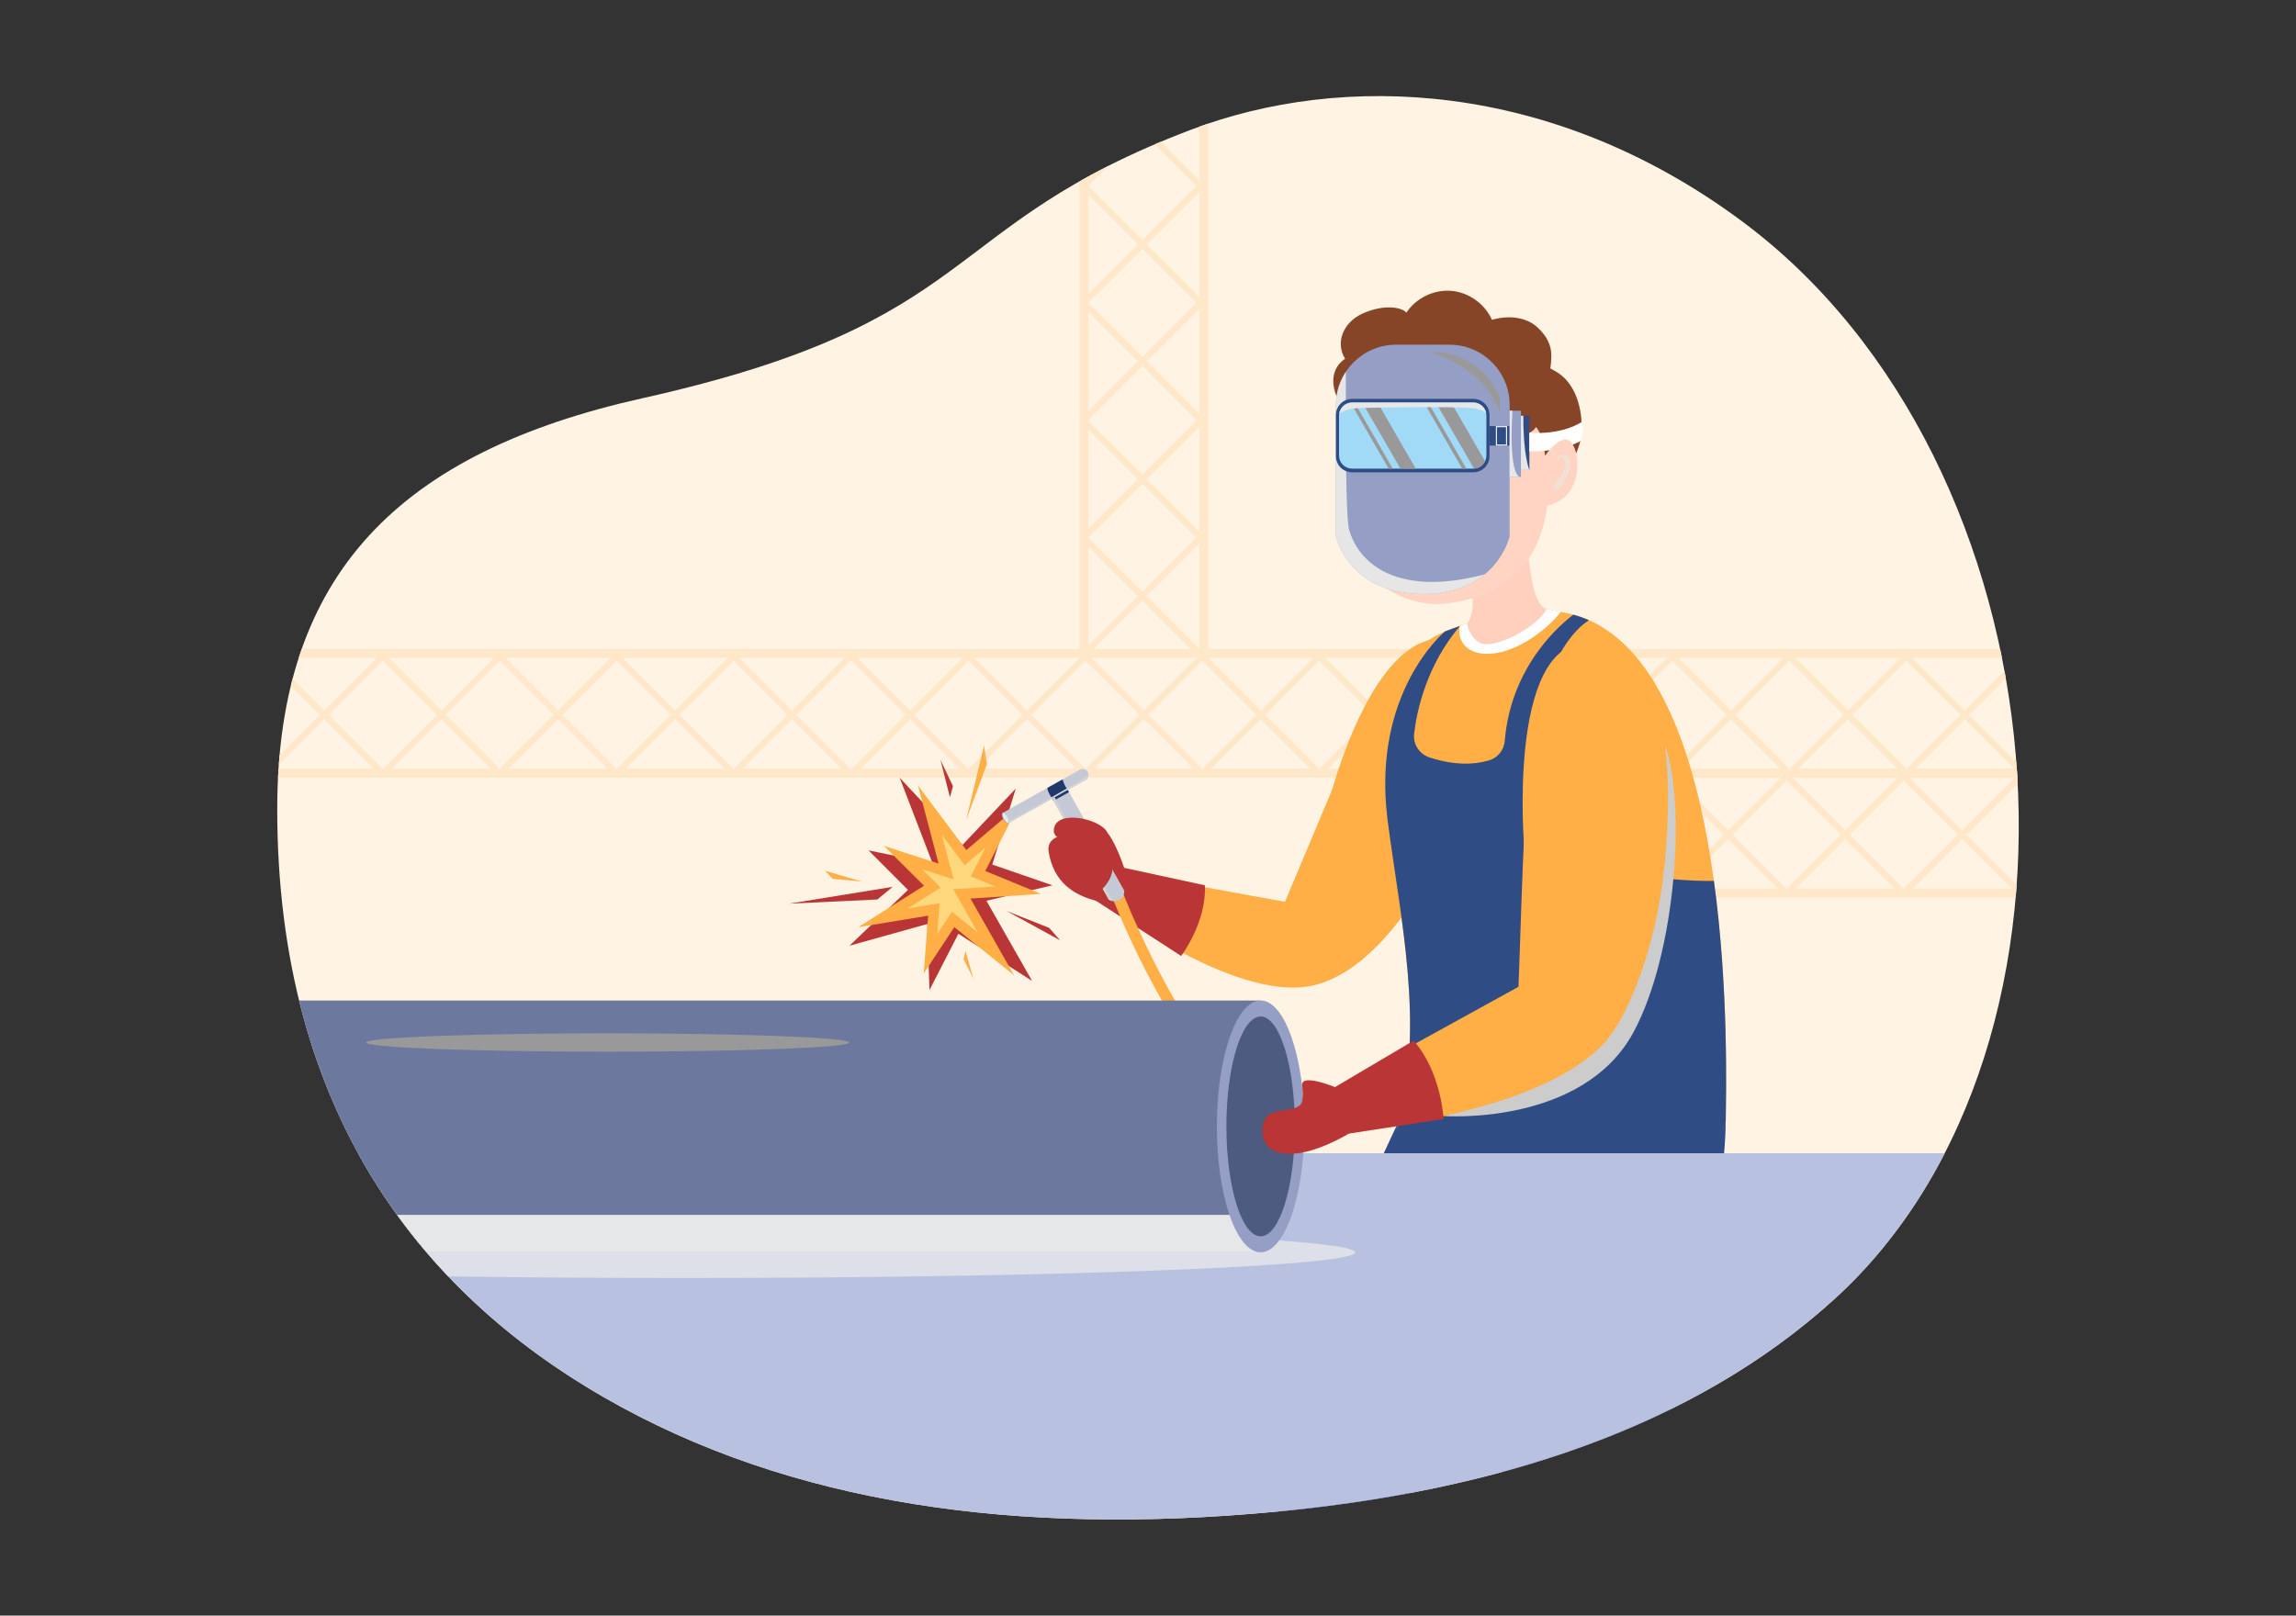 <?xml version="1.0" encoding="utf-8"?>
<svg xmlns="http://www.w3.org/2000/svg" enable-background="new 0 0 1364 960" id="Layer_1" version="1.1" viewBox="0 0 1364 960" x="0" y="0">
  <rect x="0" y="0" width="1364" height="960" fill="#333333" stroke="none"/>
  <path d="M381.64,236.64C585.37,191.15,555.75,134.6,707.91,76.95c89.27-33.82,213.2-29.77,326.61,54.26   c194.43,144.07,221.82,489.19,55.34,640.65c-84.02,76.44-200.97,114.13-332.14,126.45c-152.65,14.33-287.65-3.97-398.89-67.99   C249.66,767.5,164.7,660.24,164.7,480.85C164.7,340.66,238.03,268.7,381.64,236.64z" fill="#fff4e3"/>
  <path d="M1198.13,456.77c-0.08-1.33-0.18-2.66-0.29-3.99l-27.97-27.97l21.74-21.73c-0.26-1.48-0.53-2.97-0.8-4.45   l-23.56,23.56l-31.22-31.21h53.3c-0.36-1.8-0.73-3.59-1.11-5.38H507.19v-0.04H179.26c-0.62,1.78-1.23,3.57-1.81,5.38h46.44   l-31.22,31.21l-18.84-18.84c-0.36,1.39-0.71,2.79-1.05,4.2l17.27,17.27l-23.96,23.96c-0.17,1.88-0.33,3.78-0.46,5.7l27.04-27.04   l29.34,29.33h-56.54c-0.12,1.78-0.22,3.57-0.31,5.38H504.1v0.04h694.37C1198.37,460.36,1198.26,458.56,1198.13,456.77z    M1129,390.98l-31.22,31.21l-31.21-31.21H1129z M1059.53,390.98l-31.21,31.21l-31.21-31.21H1059.53z M990.07,390.98l-10.08,10.07   l-21.14,21.14l-31.21-31.21H990.07z M920.6,390.98l-19.99,19.99l-11.22,11.22l-31.21-31.21H920.6z M849.68,390.98L829.66,411   l-5.39,5.39l-5.8,5.8l-5.12-5.12l-0.76-0.76l-25.33-25.33H849.68z M780.22,390.98l-31.21,31.21l-31.22-31.21H780.22z    M710.76,390.98l-31.22,31.21l-31.21-31.21H710.76z M641.29,390.98l-31.21,31.21l-31.22-31.21H641.29z M571.83,390.98l-31.22,31.21   l-31.21-31.21H571.83z M501.74,390.94l-31.21,31.21l-31.21-31.21H501.74z M432.28,390.94l-31.21,31.21l-31.22-31.21H432.28z    M362.82,390.94l-31.22,31.21l-31.21-31.21H362.82z M293.35,390.94l-31.21,31.21l-31.21-31.21H293.35z M227.26,456.73l-31.96-31.95   l32.11-32.11l32.1,32.11l-31.95,31.95H227.26z M232.81,456.73l29.33-29.33l29.33,29.33H232.81z M296.72,456.73l-31.96-31.95   l32.11-32.11l32.11,32.11l-31.96,31.95H296.72z M302.27,456.73l29.33-29.33l29.34,29.33H302.27z M366.18,456.73l-31.95-31.95   l32.11-32.11l32.1,32.11l-31.95,31.95H366.18z M371.73,456.73l29.34-29.33l29.33,29.33H371.73z M435.65,456.73l-31.96-31.95   l32.11-32.11l32.11,32.11l-31.96,31.95H435.65z M441.2,456.73l29.33-29.33l29.33,29.33H441.2z M505.11,456.73l-31.95-31.95   l32.39-32.4l32.44,32.43l-31.92,31.92H505.11z M511.28,456.77l29.33-29.33l29.34,29.33H511.28z M575.2,456.77l-31.96-31.96   l32.11-32.1l32.1,32.1l-31.95,31.96H575.2z M580.74,456.77l29.34-29.33l29.33,29.33H580.74z M644.66,456.77l-31.96-31.96   l32.11-32.1l32.11,32.1l-31.96,31.96H644.66z M650.21,456.77l29.33-29.33l29.34,29.33H650.21z M714.12,456.77l-31.95-31.96   l32.1-32.1l32.11,32.1l-31.96,31.96H714.12z M719.67,456.77l29.34-29.33l29.33,29.33H719.67z M783.59,456.77l-31.96-31.96   l32.11-32.1l27.01,27l1.05,1.05l4.05,4.05l-31.96,31.96H783.59z M789.14,456.77l29.33-29.33l3.38,3.38l4.24,4.24l21.71,21.71   H789.14z M853.05,456.77l-25.97-25.98l-4.66-4.66l-1.32-1.32l1.8-1.8L832.92,413l0.01-0.01l1.42-1.43l19.58-19.58l32.84,32.83   l-10.82,10.82l-16.98,16.98l-4.16,4.16H853.05z M860.06,456.77l3.45-3.45l12.82-12.82l9.71-9.71l3.35-3.35l29.33,29.33H860.06z    M923.97,456.77l-31.96-31.96l5.89-5.89l0.01-0.01l26.21-26.2l0.35,0.35l31.76,31.75l-31.96,31.96H923.97z M929.52,456.77   l29.33-29.33l28.16,28.15l1.18,1.18H929.52z M993.44,456.77l-0.9-0.9l-4.72-4.72l-26.34-26.34l20.57-20.56l11.54-11.54l32.1,32.1   l-23.78,23.79l-8.17,8.17H993.44z M998.99,456.77l4.18-4.18l25.15-25.15l29.33,29.33H998.99z M1062.9,456.77l-31.96-31.96   l32.11-32.1l32.11,32.1l-31.96,31.96H1062.9z M1068.45,456.77l29.33-29.33l29.34,29.33H1068.45z M1132.37,456.77l-31.96-31.96   l32.11-32.1l32.1,32.1l-31.95,31.96H1132.37z M1137.91,456.77l29.34-29.33l29.33,29.33H1137.91z" fill="#ffe7ca"/>
  <path d="M1198.66,465.58c-0.06-1.14-0.12-2.29-0.19-3.43c-0.1-1.79-0.21-3.59-0.34-5.38H851.26v5.3l-0.01,0.01   l0.01,0.01v0.06h0.05l33.84,33.84l-31.96,31.96h-1.93v1.93l-0.01,0.01l0.01,0.01v3.42h346.2c0.22-2.5,0.42-5.01,0.6-7.52   l-29.81-29.81L1198.66,465.58z M1196.85,462.15l-31.23,31.21l-31.21-31.21H1196.85z M1127.38,462.15l-31.21,31.21l-31.21-31.21   H1127.38z M1057.92,462.15l-31.21,31.21l-17.14-17.13c0-0.01-0.01-0.01-0.01-0.01l-14.07-14.07H1057.92z M988.45,462.15   l-31.21,31.21l-31.21-31.21H988.45z M871,476.58l-2.04-2.03l-12.4-12.4h62.43l-6.29,6.29l-24.92,24.92L871,476.58z M858.44,527.95   l29.34-29.34l29.33,29.34H858.44z M922.36,527.95l-31.96-31.96l23.18-23.2l8.92-8.92l32.12,32.12l-31.96,31.96H922.36z    M927.91,527.95L945.85,510l11.39-11.39l29.34,29.34H927.91z M993.72,526.35l-1.6,1.6h-0.31l-6.57-6.58l-11.08-11.08l-14.29-14.3   l23.8-23.81l8.3-8.31L1011.1,483c0.01,0,0.01,0,0.01,0.01l12.97,12.98l-8.76,8.76l-17.97,17.97L993.72,526.35z M997.37,527.95   l29.34-29.34l29.33,29.34H997.37z M1061.28,527.95l-31.95-31.96l32.1-32.12l32.12,32.12l-31.96,31.96H1061.28z M1066.84,527.95   l29.33-29.34l29.32,29.34H1066.84z M1130.74,527.95l-31.94-31.96l32.1-32.12l32.11,32.12l-31.96,31.96H1130.74z M1194.96,527.95   h-58.66l29.32-29.34L1194.96,527.95z" fill="#ffe7ca"/>
  <path d="M712.46,75.27v31.72l-22.78-22.78c-1.24,0.51-2.47,1.03-3.69,1.56l24.74,24.73l-32.11,32.11l-31.96-31.96   v-0.3l11.81-11.8c-3.82,1.93-7.5,3.86-11.04,5.79l-0.77,0.77v-0.35c-1.83,1-3.62,2-5.37,3v140.51h-0.04v140.71h5.38v-0.16   l3.22-3.22l28.74-28.73l28.72,28.73l3.38,3.38h7.1V251.35h0.05V73.4C716.03,74.01,714.24,74.63,712.46,75.27z M712.46,114.03v62.42   l-31.22-31.21L712.46,114.03z M646.66,115.9l29.33,29.34l-29.33,29.32V115.9z M646.66,179.81l31.96-31.95l32.11,32.11l-32.11,32.11   l-31.96-31.96V179.81z M712.46,183.48v62.44l-31.22-31.23L712.46,183.48z M646.66,185.37l29.33,29.32l-29.33,29.34V185.37z    M646.66,249.28l31.96-31.96l32.4,32.4l-32.43,32.44l-31.93-31.93V249.28z M712.42,253.57V316l-31.21-31.22L712.42,253.57z    M646.63,255.45l29.33,29.33l-29.33,29.34V255.45z M646.63,383.57v-58.66l29.33,29.34L646.63,383.57z M646.63,319.66v-0.3   l31.96-31.95l32.1,32.1l-32.1,32.11L646.63,319.66z M681.21,354.25l31.21-31.21v62.42L681.21,354.25z" fill="#ffe7ca"/>
  <path d="M781.26,585.32l-19.01-46.8l53.96-128.24c0,0,60.04-0.57,60.13,29.34    C876.44,471.58,835.68,571.29,781.26,585.32z" fill="#ffaf45"/>
  <path d="M856.34,506.31L791,470.81c0,0,24.39-93.75,66.43-91.23C926.41,383.71,856.34,506.31,856.34,506.31z" fill="#ffaf45"/>
  <path d="M769.23,536.96l-106.75-19.5l-14.29,15.01c17.8,11.78,88.94,63.85,133.07,52.85L769.23,536.96z" fill="#ffaf45"/>
  <path d="M850.65,884.62c-4.47,0.93-8.97,1.82-13.5,2.66c-22.44,4.22-45.47,7.52-68.98,9.99    c-2.23,0.24-4.47,0.46-6.71,0.67c0.89-22.28,2.75-39.45,6.08-46.64c0-0.01,0-0.01,0.01-0.02c0.14-0.32,42.89,11.03,67.3,22.58    C842.66,877.55,848.59,881.26,850.65,884.62z" fill="#304c84"/>
  <path d="M958.56,685.29c-0.46,1.62-0.93,3.24-1.42,4.87c-0.78,2.56-1.59,5.14-2.45,7.72    c-9.19,27.81-22.93,56.91-37.91,84.68c-0.67,1.24-1.34,2.48-2.01,3.71c-0.78,1.43-1.56,2.85-2.34,4.27    c-0.7,1.25-1.4,2.51-2.09,3.76c-0.49,0.86-0.97,1.73-1.45,2.59c-1.69,3-3.39,5.99-5.09,8.94c-1.87,3.26-3.75,6.49-5.63,9.69    c-1.04,1.77-2.09,3.54-3.13,5.29c-2.8,4.72-5.59,9.35-8.35,13.88v0.01c-0.12,0.18-0.22,0.36-0.33,0.54    c-1.19,1.95-2.38,3.88-3.55,5.78c-0.77,1.25-1.54,2.5-2.31,3.74c-0.88,1.43-1.76,2.84-2.63,4.24c-0.26,0.43-0.52,0.85-0.79,1.27    c-0.76,1.21-1.51,2.41-2.25,3.6s-1.48,2.37-2.22,3.54c-1.1,1.76-2.19,3.49-3.27,5.19c-1.07,1.71-2.13,3.39-3.19,5.05    c-0.11,0.18-0.22,0.35-0.33,0.53c-1.17,1.84-2.32,3.65-3.44,5.42c-1.12,1.78-2.22,3.52-3.31,5.22c-1,1.58-1.98,3.12-2.94,4.64    c-1.82,0.4-3.65,0.78-5.48,1.16c-4.47,0.93-8.97,1.82-13.5,2.66c-22.44,4.22-45.47,7.52-68.98,9.99    c-3.63-10.86-3.48-26.89-0.63-45.97c0-0.01,0-0.01,0.01-0.02c4.46-29.93,15.57-67.35,29.09-104c0.72-1.95,1.44-3.89,2.17-5.83    h0.01c7.34-19.48,15.3-38.62,23.25-56.16c2.78-6.13,5.56-12.05,8.3-17.73c0.01,0,0.01-0.01,0.01-0.01v-0.01c0,0,0-0.01,0.01-0.01    c12.49-25.85,24.4-46.6,33.16-57.23l50.5,5.25l11.43,1.19l39.82,4.14c0.03,0.2,0.06,0.4,0.08,0.6    C967.98,640.52,965.05,662.3,958.56,685.29z" fill="#304c84"/>
  <path d="M916.78,782.56c-0.67,1.24-1.34,2.48-2.01,3.71c-0.78,1.43-1.56,2.85-2.34,4.27    c-0.7,1.25-1.4,2.51-2.09,3.76c-0.49,0.86-0.97,1.73-1.45,2.59c-1.69,3-3.39,5.99-5.09,8.94c-1.87,3.26-3.75,6.49-5.63,9.69    c-1.04,1.77-2.09,3.54-3.13,5.29c-2.8,4.72-5.59,9.35-8.35,13.88v0.01c-0.12,0.18-0.22,0.36-0.33,0.54    c-1.19,1.95-2.38,3.88-3.55,5.78c-0.77,1.25-1.54,2.5-2.31,3.74c-0.88,1.43-1.76,2.84-2.63,4.24c-0.26,0.43-0.52,0.85-0.79,1.27    c-0.76,1.21-1.51,2.41-2.25,3.6s-1.48,2.37-2.22,3.54c-1.1,1.76-2.19,3.49-3.27,5.19c-1.07,1.71-2.13,3.39-3.19,5.05    c-0.11,0.18-0.22,0.35-0.33,0.53c-1.16,1.84-2.31,3.65-3.44,5.42c-1.12,1.78-2.22,3.52-3.31,5.22c-1,1.58-1.98,3.12-2.94,4.64    c-1.82,0.4-3.65,0.78-5.48,1.16c-4.47,0.93-8.97,1.82-13.5,2.66c-5.67-5.97-18.45-9.32-20.97-9c1.85-0.37,9.37,0.81,18.67-4.42    c5.44-3.05,11.5-8.29,17.39-17.33c17.63-27.01,33.14-123.67,33.14-123.67c0.09,0.04,0.19,0.08,0.28,0.12    C901.21,739.43,911.1,757.44,916.78,782.56z" fill="#ccc"/>
  <path d="M1025.2,665.88c0.01,0.06,0.01,0.12,0,0.18v0.1c-0.04,6.4-0.38,12.78-0.97,19.13    c-4.77,51.52-25.62,101.45-31.67,152.07c-31.03,15.29-64.4,27.56-99.62,37.17c-2.89-12.29-4.91-25.65-6.25-39.83    c0,0-0.01,0,0-0.01c-2.93-30.79-2.65-65.48-1.03-101.71c0.51-11.5,1.16-23.16,1.88-34.89c0.16-2.68,0.33-5.36,0.5-8.05    c0.1-1.58,0.2-3.17,0.31-4.75c0.51-7.9,1.05-15.81,1.59-23.73c0.35-5.1,0.7-10.2,1.05-15.29c0.6-8.72,1.19-17.42,1.75-26.08    l21.31-4.64l15.25-3.32l46.5-10.12l34.89-7.59C1021.42,618.82,1025.32,642.54,1025.2,665.88z" fill="#304c84"/>
  <path d="M918.64,361.85c-19.83,38.62-47.43,33.18-47.04,8.58c2.53-3.53,3.37-7.5,3.34-12.05    c-0.01-5.75-1.39-12.39-2.36-20.19c-0.17-1.32-0.33-2.69-0.47-4.08l3.21-0.97l7.6-2.3l24.23-7.33c0.35,2.46,0.66,5.08,0.98,7.77    c1.11,9.03,2.34,18.7,5.23,24.79C914.69,358.93,916.4,361,918.64,361.85z" fill="#ffd0bd"/>
  <path d="M1025.21,665.75c0,34.31-203.86,33.69-194.83,1.79c32.75-115.62-61.14-265.87,36.97-295.61    c1.41-0.43,2.79-1.03,4.23-1.5c0,0,0.51,12.96,8.26,13.54c19.58,1.48,34.6-11.91,38.8-22.12c2.95,0.5,5.75,1.41,8.58,1.83    C1032.66,379.57,1025.65,632.85,1025.21,665.75z" fill="#ffaf45"/>
  <path d="M1025.21,665.74c0,18.36-58.33,35.74-111.2,34.66c-45.98-0.93-87.83-18.02-83.62-32.85    c16.23-57.3,1.37-123.09-5.83-178.51c-0.15-1.03-0.28-2.05-0.39-3.06c-8.92-74.17,33.06-109.78,34.26-110.78    c0.02-0.02,0.02-0.02,0.02-0.02l8.9-3.25c-19.84,23.39-25.59,50.05-27.25,64c-0.74,6.28,3.12,12.17,9.12,14.14    c14.66,4.76,25.99,4.42,35.18,1.83c5.3-1.5,9.1-6.15,9.54-11.65c3.69-45.04,33.79-69.78,40.78-74.99    c3.19,0.85,6.28,1.96,9.25,3.27c-6.81,4.28-30.55,23.8-32.05,87.98c-1.5,63.72,81.33,67.29,106.28,66.92    C1027.04,587.82,1025.41,650.49,1025.21,665.74z" fill="#304c84"/>
  <path d="M989.16,442.94c12.42,34.67,6.75,123.18-18.75,170.43c-30.22,55.99-112.94,49.8-112.94,49.8    s62.48-20.34,90.35-80.51C978.75,515.9,989.16,442.94,989.16,442.94z" fill="#ccc"/>
  <path d="M927.22,363.68c-7.96,10.14-26.1,24.46-43.04,24.84c-15.72,0.37-18.53-11.21-16.82-16.59    c1.38-0.53,2.79-1.03,4.23-1.5c0,0,0.44,6.61,6.78,11.11c8.06,5.72,36.08-9.48,40.28-19.69    C921.59,362.34,924.45,362.94,927.22,363.68z" fill="#fff"/>
  <path d="M921.54,578.21c0.05-0.06,0.08-0.12,0.12-0.19C921.7,578.07,921.66,578.13,921.54,578.21z" fill="#f7e9d9"/>
  <path d="M807.54,214.02c0,0-21.4,61.86-9.38,101.68c7.17,23.76,32.05,46.57,61.79,42.82      c47.18-5.95,57.23-39.16,59.19-58.68c3.13-31.09,1.02-62.88-6.21-80.75L807.54,214.02z" fill="#ffd4c2"/>
  <path d="M931.87,227.46c-3.22-4.17-6.22-6.09-10.86-8.56c1.27-8.85,1.4-16.06-7.85-24.55     c-6.9-6.33-17.85-6.99-26.82-4.3c-4.19-9.5-13.82-16.36-24.16-17.23c-10.34-0.87-20.98,4.3-26.69,12.96     c-2.21-2.99-12.98-5.47-26.29,0.66c-10.89,5.02-16.23,16.82-10.11,26.77c0,0-10.3,5.63-5.95,19.81     c5.99,19.54,29.49,8.92,31.54,5.89c4.86,4.4,8.32,12.69,21.25,9.61c6.38-1.52,11.16-7.63,12.44-14.06     c1.56,5.78,6.03,10.7,11.64,12.8s12.21,1.33,17.18-2.01c-3.22,14.7,21.87,16.36,25.19,8.44c4.98,4.64,6.76,22.95,6.23,33.21     c10.11-3.2,17.1-13.2,19.84-23.45C940.69,255.11,940.29,238.37,931.87,227.46z" fill="#864527"/>
  <ellipse cx="878.05" cy="282.41" fill="#222731" rx="6.24" ry="8.91" transform="rotate(-2.883 877.412 282.22)"/>
  <ellipse cx="817.9" cy="284.66" fill="#222731" rx="5.55" ry="7.93" transform="rotate(-6.414 818.07 284.714)"/>
  <path d="M839.53,290.74c2.56-5.21,7.58-9.67,7.38-16.03c0.02-1.03,1.57-1.25,1.82-0.22      c4.03,7.69-5.51,13.14-5.42,19.15c0.11,7.48,10.01,8.76,6.31,9.27C845.15,303.53,836.54,299.96,839.53,290.74z" fill="#f2e0d5"/>
  <path d="M868.29,268.2c0.31-0.39,0.66-0.75,1.02-1.1c0.8-0.77,1.67-1.37,2.65-1.89c1.82-0.97,3.88-1.38,5.93-1.29      c3.98,0.18,7.19,2.77,9.06,6.16c0.67,1.2-1.37,2.35-2.11,1.19c-0.8-1.26-1.78-2.12-3.15-2.71c-1.23-0.52-2.63-0.91-3.87-0.84      c-0.7,0.04-1.29,0.14-1.85,0.32c-0.38,0.13-0.76,0.28-1.12,0.45c-0.37,0.18-0.37,0.18-0.68,0.38c-0.64,0.42-1.13,0.83-1.51,1.24      c-0.72,0.77-1.13,1.71-2.16,2.13c-1.22,0.5-2.94-0.34-2.98-1.77C867.5,269.58,867.74,268.91,868.29,268.2z" fill="#873c29"/>
  <path d="M823.25,269.1c-0.35-0.28-0.73-0.51-1.12-0.74c-0.85-0.5-1.74-0.83-2.69-1.08      c-1.78-0.46-3.65-0.38-5.4,0.13c-3.41,0.99-5.64,3.91-6.54,7.24c-0.32,1.18,1.68,1.75,2.08,0.59c0.43-1.26,1.09-2.21,2.16-3.01      c0.95-0.71,2.08-1.34,3.18-1.54c0.62-0.11,1.15-0.15,1.66-0.11c0.36,0.03,0.71,0.08,1.06,0.16c0.36,0.08,0.36,0.08,0.67,0.19      c0.65,0.23,1.16,0.48,1.57,0.76c0.78,0.52,1.33,1.24,2.31,1.39c1.16,0.18,2.47-0.91,2.21-2.16      C824.23,270.13,823.88,269.59,823.25,269.1z" fill="#873c29"/>
  <path d="M839.44,317.01c0.15,3.34,1.7,6.31,4.12,8.46c2.6,2.32,6.21,3.68,10.14,3.51        c4.22-0.18,7.91-2.1,10.3-4.95c1.91-2.27,2.99-5.15,2.86-8.22c-0.3-6.95-8.88-1.33-14-1.11        C848.59,314.89,839.14,310.06,839.44,317.01z" fill="#942525"/>
  <path d="M843.56,325.46c2.6,2.32,6.21,3.68,10.14,3.51c4.22-0.18,7.91-2.1,10.3-4.95        c-2.15-1.98-5.92-3.19-10.14-3.01C849.29,321.21,845.39,323.01,843.56,325.46z" fill="#ff7878"/>
  <ellipse cx="880.85" cy="299.76" fill="#ffb394" rx="15.17" ry="6.23" transform="rotate(-6.414 881.035 299.812)"/>
  <ellipse cx="817.63" cy="302.74" fill="#ffb394" rx="12.02" ry="4.94" transform="rotate(-6.414 817.802 302.796)"/>
  <circle cx="876.21" cy="280.01" fill="#fff" r="1.73"/>
  <circle cx="816.35" cy="281.96" fill="#fff" r="1.54"/>
  <path d="M666.24,515.36l-10.58-13.16l-8.78,30.33l54.82,35.53c0,0,15.19-20.09,14.08-42L666.24,515.36z" fill="#ba3535"/>
  <g>
    <path d="M793.65,318.73c0,0,7.71,34.26,51.6,34.26c44.06,0,51.6-34.26,51.6-34.26v-78.14     c0-19.76-16.02-35.77-35.77-35.77h-31.65c-19.76,0-35.77,16.02-35.77,35.77V318.73z" fill="#959ec4"/>
    <path d="M793.64,240.59v78.14c0,0,7.71,34.26,51.6,34.26c17.31,0,28.99-5.29,36.78-11.71     c-51.22,13.56-74.78-5.88-80.58-26.67c-2.25-8.09-2.01-75.04-1.85-93.78C795.83,226.48,793.64,233.28,793.64,240.59z" fill="#e6e6e6"/>
    <path d="M803.25,237.01h72.02c5.31,0,9.61,4.3,9.61,9.61v24.42c0,5.31-4.3,9.61-9.61,9.61h-72.02      c-5.31,0-9.61-4.3-9.61-9.61v-24.42C793.64,241.31,797.95,237.01,803.25,237.01z" fill="#304c84"/>
    <path d="M803.25,239.21h72.02c4.28,0,7.76,3.47,7.76,7.76v23.74c0,4.28-3.47,7.76-7.76,7.76h-72.02      c-4.28,0-7.76-3.47-7.76-7.76v-23.74C795.5,242.68,798.97,239.21,803.25,239.21z" fill="#a1daf7"/>
    <polygon fill="#999" points="809.29 239.21 831.96 278.46 841.05 278.46 818.39 239.21"/>
    <path d="M802.31,239.26l22.63,39.19h2.45l-22.67-39.25h-1.47C802.93,239.21,802.62,239.22,802.31,239.26z" fill="#999"/>
    <path d="M853.02,239.21l22.66,39.24c2.89-0.15,5.37-1.88,6.58-4.35l-20.15-34.89H853.02z" fill="#999"/>
    <polygon fill="#999" points="846 239.21 868.66 278.46 871.11 278.46 848.45 239.21"/>
    <rect fill="#304c84" height="32.26" transform="rotate(-180 905.216 263.195)" width="6.72" x="901.86" y="247.06"/>
    <rect fill="#959ec4" height="39.38" transform="rotate(-180 900.2 263.749)" width="6.72" x="896.84" y="244.06"/>
    <rect fill="#304c84" height="11.58" transform="rotate(-180 890.85 258.987)" width="11.98" x="884.86" y="253.2"/>
    <path d="M888.68,253.24v11.5h6.61v-11.5H888.68z M894.69,264.14h-5.41v-10.3h5.41V264.14z" fill="#fff"/>
    <path d="M795.58,245.89c1.92-1.44,4.98-2.84,9.82-3.27c7.21-0.62,61.3-1.09,69.35-0.13     c3.87,0.45,6.45,1.67,8.15,2.96c-0.7-3.56-3.85-6.25-7.61-6.25h-72.03C799.34,239.21,796.1,242.1,795.58,245.89z" fill="#e6e7e8"/>
    <path d="M896.81,244.06v39.38h6.72c0,0-7.46,2.49-5.02-39.38H896.81z" fill="#e6e7e8"/>
    <path d="M903.53,247.06v32.26h5.02c0,0-3.78-9.15-3.55-32.26H903.53z" fill="#e6e7e8"/>
    <path d="M891.07,236c0,0-10.57-27.72-42.01-26.88c0,0,32.62,8.37,42.01,36.17V236z" fill="#999"/>
  </g>
  <path d="M908.57,257.12c0,0,17.87,1.86,30.98-6.3c0,0,2.46,4.96-0.8,11.28c0,0-9.96,6.51-30.21,6.05L908.57,257.12z" fill="#fff"/>
  <path d="M933.64,263.15c-5.9-7.43-16.17,8.24-16.17,8.24l-1.71,29.67C940.03,298.73,939.79,270.89,933.64,263.15z" fill="#ffd4c2"/>
  <path d="M930.2,270.57c-1.78-0.8-4.32-0.34-5.19,1.57c-0.38,0.84,0.76,1.55,1.26,0.73c0.39-0.63,1.13-0.95,1.85-0.75    c0.64,0.18,1.21,0.88,1.51,1.45c0.93,1.73,0.14,3.9-0.49,5.6c-0.63,1.69-1.5,3.31-2.52,4.8c-1.08,1.58-2.6,2.79-3.69,4.34    c-1.03,1.48,1.01,3.49,2.49,2.49c1.14-0.77,1.97-1.95,2.77-3.05c0.74-1.02,1.41-2.1,2-3.22c1.21-2.29,2.2-4.82,2.56-7.39    C933.06,274.86,932.59,271.64,930.2,270.57z" fill="#f2e0d5"/>
  <path d="M660.72,514.23c-0.66-1.78-2.63-2.68-4.43-2.02c-1.78,0.66-2.68,2.65-2.02,4.43   c37.45,100.38,92.12,170.13,167.15,213.24c66.13,37.99,139.02,51,209.5,63.58l1.21-6.77C890.04,761.32,743.11,735.09,660.72,514.23   z" fill="#ffaf45"/>
  <g>
    <polygon fill="#ba3535" points="613.17 582.91 586.01 535.24 625.22 526.07 589.48 513.73 603.45 468.58 571.8 502.05 534.47 462.14 554.1 513.2 515.97 505.3 539.4 528.81 504.63 561.97 550.9 549.05 552.17 588.32 569.37 554.85"/>
    <polygon fill="#ffaf45" points="602.46 579.58 576.55 533.94 618.38 531.15 585.34 517.56 604.88 478.95 574.09 505.12 545.34 466.76 557.59 513.16 525.1 502.63 548.95 526.32 509.8 550.97 551.39 544.11 548.75 578.48 566.94 550.93"/>
    <polygon fill="#ffd77d" points="576.78 520.75 585.46 503.6 573.08 514.12 559.45 495.94 566.48 522.56 547.91 516.54 558.85 527.41 539.09 539.86 558.18 536.71 556.76 555.09 565.52 541.82 580.96 554.27 566.28 528.4 591.34 526.74"/>
    <polygon fill="#ba3535" points="530.33 526.96 468.83 536.96 521.21 534.5"/>
    <polygon fill="#ffaf45" points="584.61 442.94 573.86 487.69 586.32 454.01"/>
    <polygon fill="#ffaf45" points="512.05 523.82 490.01 517.38 494.78 522.26"/>
    <polygon fill="#ffaf45" points="578.3 581.55 573.57 565.06 572.39 570.02"/>
    <polygon fill="#ba3535" points="558.71 451.5 564.33 473.76 566.12 467.17"/>
    <polygon fill="#ba3535" points="597.94 541.28 629.76 558.74 623.33 551.39"/>
  </g>
  <path d="M1155.3,685.29c-16.86,32.78-38.64,62.18-65.44,86.57c-28.81,26.21-61.5,47.87-97.3,65.5   c-31.03,15.29-64.4,27.56-99.62,37.17c-12.06,3.29-24.34,6.26-36.81,8.93c-1.82,0.4-3.65,0.78-5.48,1.16   c-4.47,0.93-8.97,1.82-13.5,2.66c-22.44,4.22-45.47,7.52-68.98,9.99c-2.23,0.24-4.47,0.46-6.71,0.67   c-1.24,0.13-2.49,0.25-3.74,0.37c-152.65,14.33-287.65-3.97-398.9-67.99c-33.76-19.43-65.21-43.11-92.54-71.86   c-4.41-4.64-8.71-9.41-12.9-14.31l-0.01-0.01c-3.87-4.53-7.63-9.17-11.3-13.93c-2.1-2.73-4.17-5.5-6.19-8.31   c-8.35-11.53-16.1-23.72-23.18-36.61H1155.3z" fill="#b8c2e0"/>
  <path d="M805.07,744.15c0,1.07-2.9,2.12-8.43,3.13c-37.84,6.92-198.62,12.13-391.23,12.13   c-48.93,0-95.81-0.34-139.13-0.95c-4.41-4.64-8.71-9.41-12.9-14.31l-0.01-0.01c-3.87-4.53-7.63-9.17-11.3-13.93   c49.87-0.85,105.15-1.33,163.34-1.33c137.97,0,259.6,2.67,331.42,6.73c4.2,0.24,8.23,0.49,12.08,0.73   c3.85,0.25,7.53,0.5,11.02,0.76c18.37,1.34,31.66,2.81,38.88,4.35h0.01C802.93,742.33,805.07,743.23,805.07,744.15z" fill="#dde0e8"/>
  <g>
    <path d="M748.91,594.52v149.62H253.37c-3.87-4.53-7.63-9.17-11.3-13.93c-2.1-2.73-4.17-5.5-6.19-8.31    c-8.35-11.53-16.1-23.72-23.18-36.61c-14.86-27.07-26.77-57.21-35.01-90.77H748.91z" fill="#6c789e"/>
    <path d="M748.91,721.9v22.25H253.38l-0.01-0.01c-3.87-4.53-7.63-9.17-11.3-13.93c-2.1-2.73-4.17-5.5-6.19-8.31H748.91    z" fill="#e6e7e8"/>
    <ellipse cx="361.03" cy="619.47" fill="#999" rx="143.46" ry="5.46"/>
    <ellipse cx="748.91" cy="669.33" fill="#959ec4" rx="26.01" ry="74.81"/>
    <ellipse cx="748.91" cy="669.33" fill="#4c5b7f" rx="20.33" ry="65.31"/>
  </g>
  <g>
    <path d="M908.11,583.05l-114.52,63.11l8.13,27.22c26.5-4.96,118.33-15.16,153.11-55.61L908.11,583.05z" fill="#ffaf45"/>
    <path d="M951.69,620.97l-49.62-33.89c2.47-63.76,3.41-135.52,11.09-159.72c0,0,64.16-21.5,71.6,11.41    C1002.5,517.2,971.96,602.1,951.69,620.97z" fill="#ffaf45"/>
    <path d="M988.3,517.2l-82.77-13.46c0,0-10.39-120.27,36.74-121.85C1007.66,379.7,988.3,517.2,988.3,517.2z" fill="#ffaf45"/>
    <path d="M750.56,667.23c2.54-10.48,19.81-5.16,22.74-12.03c1.21-2.85,0.48-7.79,0.26-10.32    c-0.64-7.33,20.02,1.29,20.02,1.29l8.13,27.22C765.29,694.57,746.16,685.42,750.56,667.23z" fill="#ba3535"/>
    <path d="M839.79,618.38l-46.72,27.6l8.26,27.62c0,0,52.19-8.07,56.29-8.67C857.62,664.92,856.24,637.01,839.79,618.38    z" fill="#ba3535"/>
  </g>
  <path d="M636.41,496.18c11.52,1.2,1.18,10.01,9.18,9.46c6.4-0.44-5.15-14.53,6.35-14.83   c7.91-0.21,15.91,24.9,15.91,24.9l-16.09,19.72c-14.26-3.59-25.73-11.34-28.76-29.12C621.45,497.13,631.93,495.72,636.41,496.18z" fill="#ba3535"/>
  <g>
    <path d="M633.69,468.18l34.18,61.04c0,0,0.36,3.7-2.67,5.39c-3.62,2.03-6.48-0.03-6.48-0.03l-34.28-61.22    L633.69,468.18z" fill="#c5c9d6"/>
    <path d="M595.56,483.1l46.73-26.17c0,0,2.75-0.41,3.87,1.58c1.33,2.38-0.32,4.43-0.32,4.43l-46.86,26.24    L595.56,483.1z" fill="#c5c9d6"/>
    <path d="M631.24,463.12c0,0,1.06,3.92,3.11,6.26l0.74,1.32l-9.25,5.18l-0.74-1.32c0,0-3.08-4.32-2.85-6.4    L631.24,463.12z" fill="#1f386b"/>
    <ellipse cx="597.27" cy="486.15" fill="#8e9aaf" rx="1.44" ry="3.49" transform="rotate(-29.25 597.245 486.149)"/>
    <path d="M598.97,489.19c0.66-0.29,0.52-2.03-0.44-3.75c-0.97-1.73-2.32-2.7-2.89-2.37c-0.25,0.14-0.26,1.87,0.71,3.6    S598.72,489.33,598.97,489.19z" fill="#e6e7e8"/>
    <path d="M649.64,496.66c0,0-2.64,4.13-9.25,5.18l9.17,16.37c0,0,7.89,0.1,9.25-5.18L649.64,496.66z" fill="#1f386b"/>
    <path d="M599.37,487.77c41.47-22.57,47.23-27.31,47.23-27.31c0.42,0.29-0.76,2.49-0.76,2.49l-46.86,26.24    C599.56,488.92,599.37,487.77,599.37,487.77z" fill="#d1d3d4"/>
    <path d="M658.71,534.58l-33.61-60.02l1.5-0.84c0,0,8.4,17.72,34.66,61.75C661.27,535.47,659.83,535.24,658.71,534.58    z" fill="#d1d3d4"/>
  </g>
  <path d="M657.68,494.33c-4.75-8.22-31.65-13.8-31.65-0.54c0,8.5,27.36,9.6,27.36,9.6L657.68,494.33z" fill="#ba3535"/>
  <path d="M627.58,499.78c0,0,9.47-10.57,22.58,0.64c2.78,2.38,9.47,8.79,10.33,11.9c2.65,9.52-7.31,17.55-7.31,17.55   S632.29,517.68,627.58,499.78z" fill="#ba3535"/>
</svg>